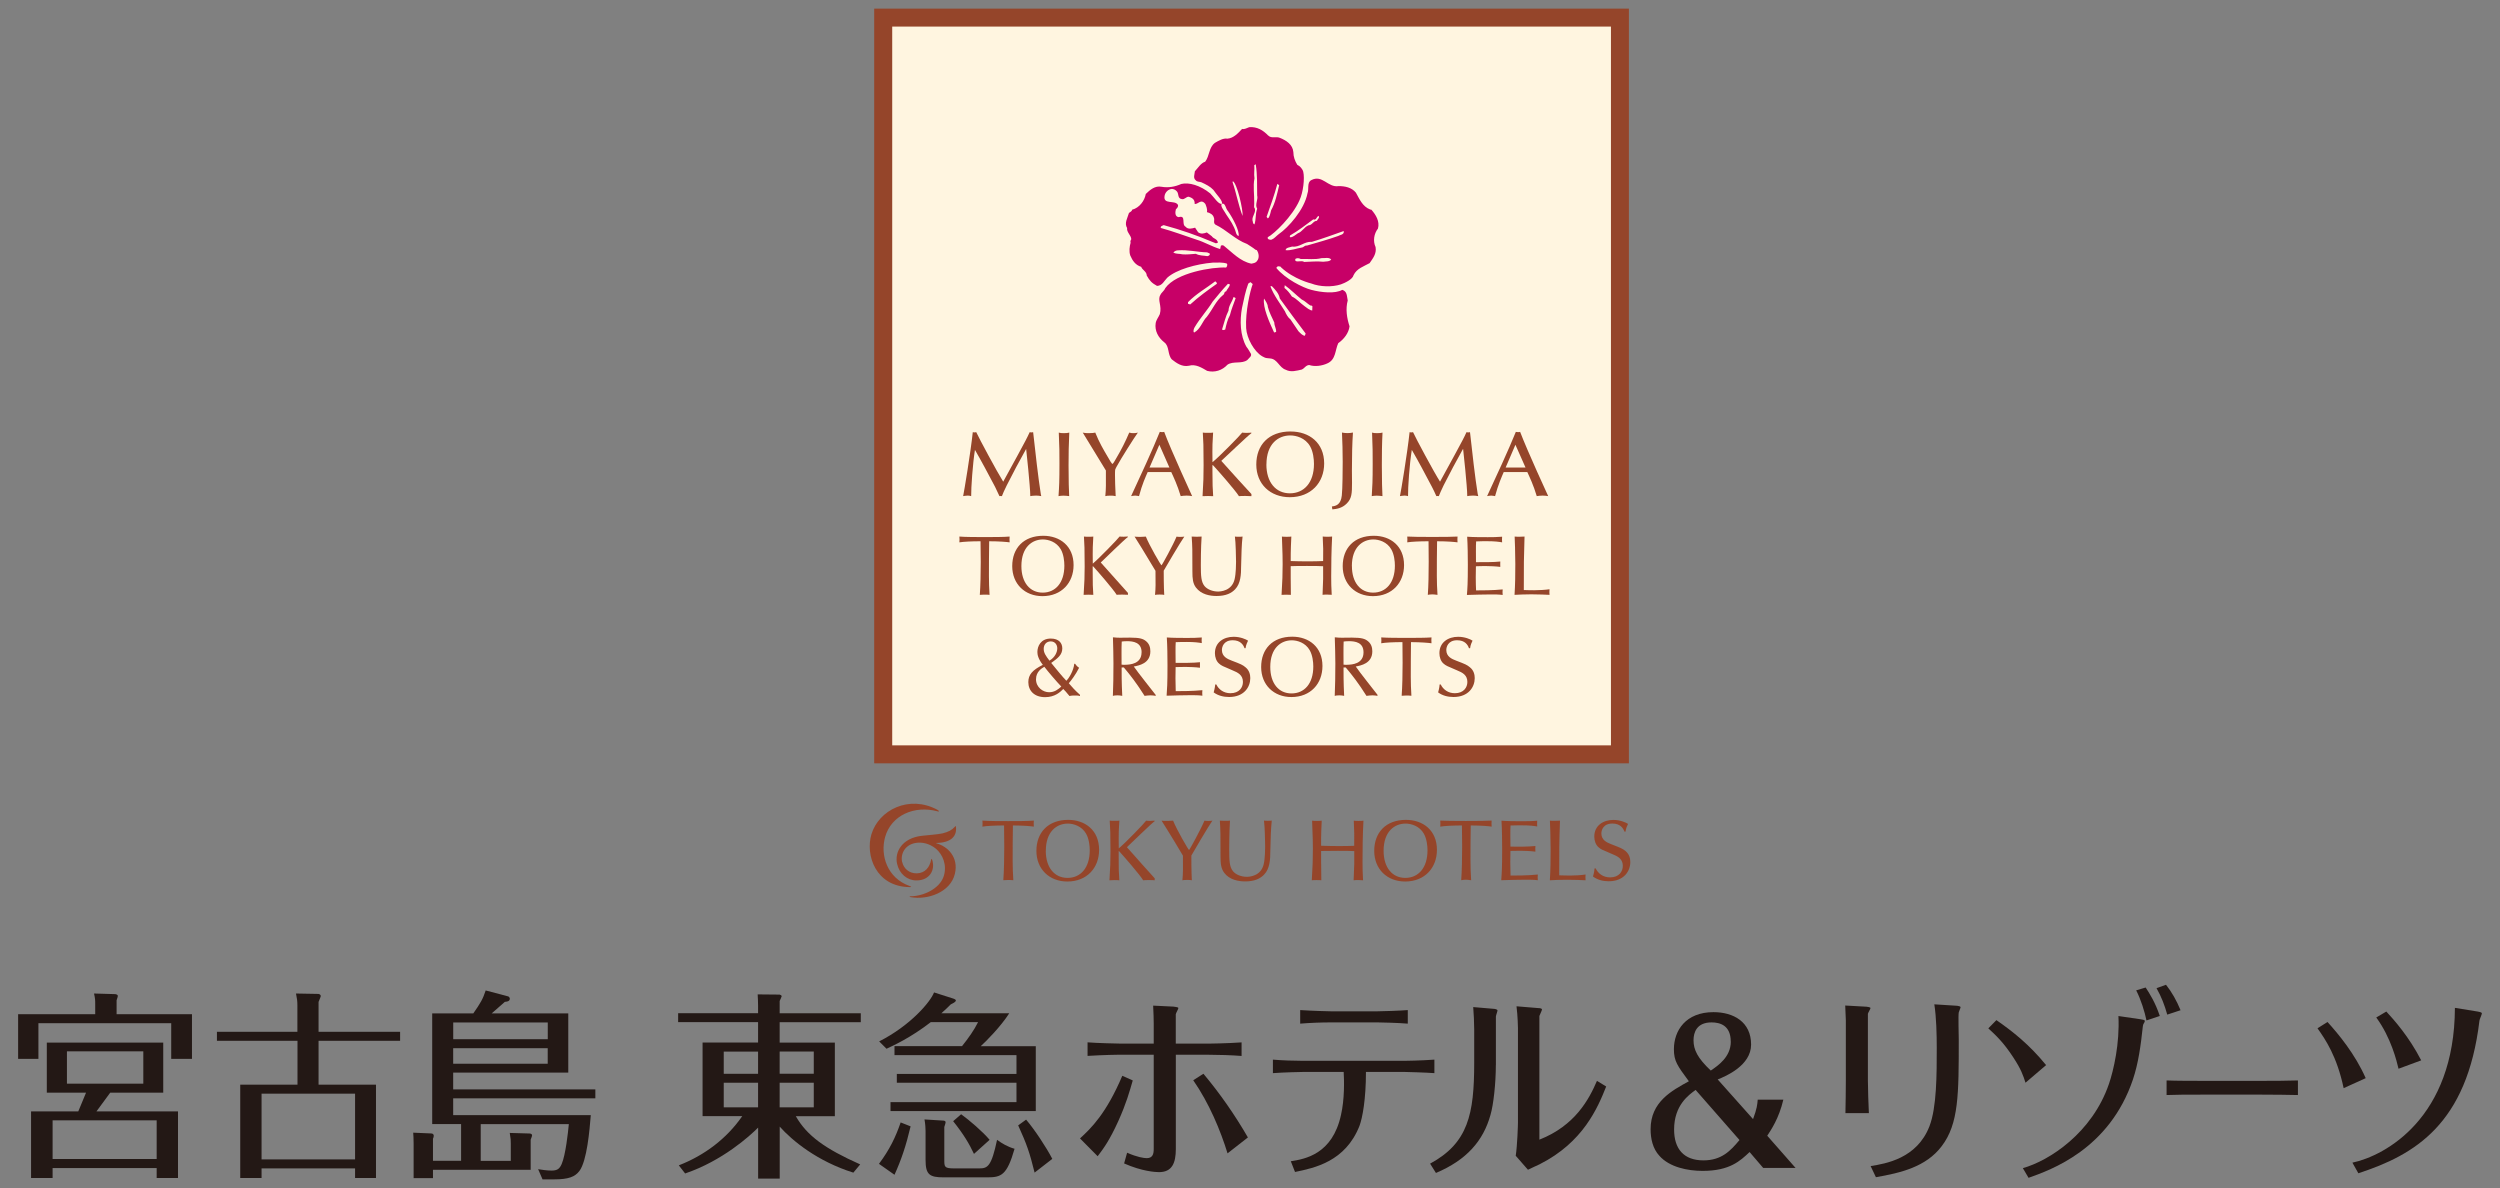 <?xml version="1.0" encoding="UTF-8"?>
<svg id="_レイヤー_1" data-name="レイヤー_1" xmlns="http://www.w3.org/2000/svg" width="170.35mm" height="80.95mm" version="1.1" viewBox="0 0 482.87 229.45">
  <rect x="0" y="0" width="482.87" height="229.45" fill="#808080" stroke="none"/>
  <!-- Generator: Adobe Illustrator 29.3.1, SVG Export Plug-In . SVG Version: 2.1.0 Build 151)  -->
  <defs>
    <style>
      .st0 {
        fill: #c70067;
      }

      .st1 {
        fill: #231815;
      }

      .st2 {
        fill: #fff5e0;
      }

      .st3 {
        fill: #95452a;
      }
    </style>
  </defs>
  <path class="st1" d="M338.6,216.14c.75-2.02.82-2.77.9-3.75h4.95c-.86,3.67-2.4,5.88-3.11,6.97l5.47,6.22h-6.25l-2.63-3.07c-1.8,1.69-3.82,3.64-9.07,3.64-2.89,0-6.41-.71-8.36-2.92-1.28-1.39-1.69-3.3-1.69-5.14,0-5.25,4.05-7.42,7.39-9.25-2.22-3-2.89-3.9-2.89-6.19,0-3.6,2.29-7.16,7.64-7.16,3.86,0,7.27,1.87,7.27,6.26,0,4.05-4.87,6.11-6.45,6.74l6.82,7.65ZM327.51,210.51c-1.34.97-4.16,2.96-4.16,7.65,0,3.71,1.84,5.96,5.66,5.96,3.53,0,5.25-1.87,6.97-3.93l-8.47-9.67ZM334.29,201.18c0-3.11-2.03-3.71-3.71-3.71-2.85,0-3.48,1.92-3.48,3.45,0,1.84.79,3.45,3.33,5.85,1.39-.94,3.87-2.62,3.87-5.58"/>
  <path class="st1" d="M449.55,197.39c2.09,2.29,5.33,6.19,7.38,10.85l-4.26,1.93c-1.3-6.15-3.51-9.39-5.05-11.56l1.93-1.22ZM478.55,195.37c.27.04.82.15.82.35,0,.24-.47,1.19-.47,1.42-2.4,20-12.5,25.92-23.39,29.47l-1.15-2.05c6.35-1.34,19.73-8.64,19.8-29.9l4.38.71ZM460.91,195.37c1.53,1.66,4.38,4.85,6.74,9.43l-4.38,1.62c-.35-1.46-1.42-5.96-4.3-9.9l1.93-1.14Z"/>
  <path class="st1" d="M418.47,208.68c1.81.08,5.24.08,7.14.08h11.03c2.34,0,4.83,0,7.2-.08v2.82c-.9-.04-5.47-.08-7.17-.08h-11c-4.16,0-4.45,0-7.2.08v-2.82Z"/>
  <path class="st1" d="M356.52,197.1c0-.23-.08-2.22-.12-2.89l4.14.23c.19.04.74.08.74.27,0,.16-.47.9-.5,1.1v12.91c0,1.13.11,5.07.19,6.28h-4.53c.04-1.1.08-5.19.08-6.32v-11.59ZM361.32,225.22c2.89-.47,8.93-1.44,11.35-7.69,1.41-3.66,1.41-10.02,1.41-15.16,0-2.54-.08-5.94-.47-8.39l4.44.28c.28.04.63.12.63.27s-.31.82-.35,1.01c-.12.51,0,4.53,0,5.27,0,10.53,0,16.23-3.28,20.55-3.05,4.06-8.04,5.19-12.72,6.01l-1.02-2.14Z"/>
  <path class="st1" d="M418.6,195.97c-.51-1.83-1.14-3.47-2.07-5.11l1.83-.66c1.14,1.44,2.08,3.12,2.81,4.92l-2.58.85ZM391.22,209.12c-.43-1.37-.86-2.62-2.35-4.88-1.87-2.89-3.39-4.29-4.83-5.62l1.56-1.59c3.2,2.22,6.39,4.75,9.6,8.69l-3.98,3.4ZM414.59,197.1c-.35-1.68-1.06-4.02-1.99-5.82l1.83-.55c.74,1.14,1.87,2.89,2.73,5.5l-2.57.86ZM413.49,196.87c.27.04.78.12.78.31,0,.16-.08.28-.15.4-.2.31-.2.46-.24.69-.39,3.63-.85,7.07-1.91,10.23-4.56,13.5-15.88,17.47-20.16,18.99l-1.1-1.87c5.11-1.44,13.38-6.79,16.63-16.27.89-2.61,2.1-7.8,1.83-13.11l4.33.63Z"/>
  <path class="st1" d="M10.16,216.39h20.1v7.47H10.16v-7.47ZM21.28,211.04h10.25v-9.67H9.04v9.67h7.58l-1.5,3.62H6v12.87h4.16v-1.93h20.1v1.93h4.12v-12.87h-15.75l2.66-3.62ZM22.52,195.9v-2.7c.23-.66.23-.73.23-.84,0-.27-.31-.31-.5-.35l-4.09-.12c.23.96.23,1.39.23,2.04v1.96H3.5v8.63h3.92v-6.9h25.65v6.9h4.01v-8.63h-14.56ZM27.68,209.3h-14.75v-6.24h14.75v6.24Z"/>
  <path class="st1" d="M50.52,211.23h18.06v12.7h-18.06v-12.7ZM57.46,199.29h-15.56v1.73h15.56v8.48h-11.06v18.02h4.12v-1.85h18.06v1.85h4.04v-18.02h-11.09v-8.48h15.75v-1.73h-15.75v-5.78c.34-.89.42-.96.42-1.15,0-.23-.23-.34-.42-.39l-4.36-.08c.19.99.27,1.38.27,2.27v5.12Z"/>
  <path class="st1" d="M105.79,205.45h-18.26v-3h18.26v3ZM92.85,224.21v-7.09h17.02c-.15,1.58-.62,5.93-1.38,7.7-.43.96-.85,1.27-2.01,1.27-.85,0-2.08-.19-2.54-.27l.85,1.97h2.23c2.81,0,4.04-.5,4.89-1.62,1.46-1.93,1.97-7.9,2.2-10.79h-26.58v-3.24h27.46v-1.73h-27.46v-3.24h22.23v-11.44h-14.79c1.24-1.07,1.34-1.19,2.54-2.23.31-.04.96-.04.96-.62,0-.23-.23-.38-.27-.42l-4.39-1.16c-.54,1.66-1,2.43-2.39,4.43h-7.94v21.38h5.58v7.09h-5.43v-4.28c.08-.15.15-.35.15-.54,0-.23-.15-.46-.46-.46l-3.51-.15c.04.46.08,1.23.08,2.12v6.66h3.74v-1.61h18.87v-5.82c.23-.62.27-.69.27-.84,0-.31-.42-.35-.46-.35l-3.85-.11c.2,1.23.2,1.39.2,2.08v3.31h-5.82ZM87.54,197.48h18.26v3.24h-18.26v-3.24Z"/>
  <path class="st1" d="M146.42,207.4h-6.63v-4.29h6.63v4.29ZM166.15,224.9c-6.86-3.06-10.3-5.56-12.44-9.31h7.54v-14.22h-10.66v-3.94h15.67v-1.73h-15.67v-2.37c.08-.15.39-.85.39-.92,0-.19-.39-.31-.39-.31l-4.25-.04c.04.62.08,1.53.08,2.14v1.49h-15.44v1.73h15.44v3.94h-10.72v14.22h7.66c-3.02,4.37-7.32,7.58-12.25,9.5l1.22,1.57c7.21-2.45,12.49-7.24,14.1-8.86v9.85h4.17v-10.04c2.42,2.72,7.28,6.71,14.22,8.89l1.34-1.61ZM150.59,203.1h6.59v4.29h-6.59v-4.29ZM146.42,213.88h-6.63v-4.75h6.63v4.75ZM150.59,209.12h6.59v4.75h-6.59v-4.75Z"/>
  <path class="st1" d="M200.06,202.07v12.53h-28.06v-1.73h24.33v-3.75h-23.11v-1.69h23.11v-3.64h-23.56v-1.73h13.04c1.29-1.61,2.37-3.15,3.1-4.64h-9.13c-3.91,3.03-7.26,4.53-8.55,5.14l-1.42-1.42c6.06-3.07,9.93-7.66,10.6-9.46l3.72,1.19s.49.15.49.35c0,.31-.53.54-.97.76-.56.58-.98.95-1.82,1.72h13.11c-1.64,2.57-4.46,5.41-5.51,6.36h10.63ZM175.88,217.55c-.88,3.75-1.82,6.51-3.11,9.35l-3-2.11c2.06-2.76,3.21-5.14,4.19-8l1.92.76ZM182.22,216.44c.08,0,.42.04.42.31,0,.15-.06.34-.25.92v6.32c0,1.38,0,1.68,1.9,1.68h4.87c1.6,0,2.34-.39,3.42-5.52.94.69,2.02,1.34,3.38,1.73-1.47,5.13-2.58,5.52-5.27,5.52h-8.4c-2.72,0-3.52-.5-3.52-3.33v-5.6c0-.42-.04-1.38-.21-2.26l3.66.23ZM199.83,226.48c-.98-3.95-1.5-5.44-3.17-9.12l1.53-1.11c1.64,1.91,3.94,5.4,5.06,7.58l-3.42,2.65ZM185.64,215.21c1.56,1.12,4.19,3.37,5.5,4.94l-3.02,2.72c-.91-1.95-1.99-3.78-4.02-6.32l1.54-1.34Z"/>
  <path class="st1" d="M208.6,219.88c2.17-1.99,5.07-4.8,8.17-12.1l2.02.9c-.62,2.14-1.24,4.41-2.79,7.85-1.7,3.74-2.83,5.26-3.99,6.79l-3.41-3.44ZM237.1,222.77c-1.36-4.41-3.52-9.64-6.63-14.13l1.97-1.25c3.21,3.83,6.08,7.96,8.59,12.3l-3.94,3.08ZM222.84,197.71c0-.43-.04-2.42-.11-3.48l3.91.19c.19.04.96.08.96.28s-.5,1.01-.5,1.21v5.66h6.32c.15,0,3.56-.04,6.39-.24v2.62c-1.82-.15-4.53-.23-6.31-.23h-6.39v18.19c0,2.73-.73,4.48-3.25,4.48-.7,0-3.29-.15-6.74-1.68l.58-2.07c1.93.86,3.26,1.05,3.79,1.05,1.12,0,1.35-.77,1.35-1.75v-18.23h-6.62c-.23,0-3.14.04-6.16.23v-2.62c1.74.15,5.85.24,6.16.24h6.62v-3.87Z"/>
  <path class="st1" d="M249.32,224.29c2.72-.43,8.03-1.33,9.69-8.94.7-3.05.62-6.64.52-8.31h-7.84c-.23,0-3.76.07-5.83.23v-2.61c1.74.15,4.06.23,5.79.23h19.62c.19,0,3.21-.04,5.78-.23v2.61c-1.53-.12-5.37-.23-5.74-.23h-7.48c0,5.3-.67,8.86-1.25,10.42-2.73,6.91-8.7,8.12-12.45,8.9l-.81-2.06ZM257.1,197.47c-1.99,0-3.98.08-5.97.24v-2.62c2.14.15,5.63.24,5.97.24h8.91c.92,0,4.5-.12,5.9-.24v2.62c-1.7-.16-5.53-.24-5.83-.24h-8.98Z"/>
  <path class="st1" d="M288.92,205.71c0,3.52-.46,7.69-1.04,9.64-1.39,5-4.61,8.7-10.53,11.2l-1.13-1.8c7.36-3.98,8.52-9.56,8.52-19.47v-6.44c0-1.16-.09-3.2-.19-4.33l4.1.35c.31.04.59.15.59.31s-.31.98-.31,1.17v9.36ZM293.19,198.57c0-.19-.04-2.3-.28-4.21l4.26.35c.19,0,.66.04.66.27,0,.2-.46,1.06-.5,1.25v23.89c6.94-2.73,9.61-7.85,11.12-11.36l1.78,1.09c-1.63,4.1-4.42,10.77-12.87,15.03-.3.15-1.89.86-2.24,1.05l-2.36-2.7c.31-2.02.43-5.97.43-6.4v-18.27Z"/>
  <rect class="st3" x="168.85" y="1.66" width="145.77" height="145.77"/>
  <rect class="st2" x="172.33" y="5.13" width="138.82" height="138.83"/>
  <path class="st0" d="M244.98,26.18c.58.62,1.5.12,2.22.44,1.23.49,2.49,1.29,2.61,2.75,0,.92.31,1.73.76,2.46.51.22,1.02.82,1.15,1.34.3,1.24.01,3.97-.74,5.54-1.35,3.06-4.87,6.47-6.11,7.1-.14.42.39.54.72.48.58-.23.89-.7,1.4-1.07,1.82-1.26,4.93-4.67,5.55-7.89.33-.82-.15-2.08.73-2.54,2.14-1.15,3.21,1.5,5.29,1.15,1.23,0,2.53.27,3.33,1.27.69,1.22,1.27,2.68,2.76,3.25l.23.04c.88,1,1.65,2.27,1.27,3.64-.77,1-1,2.39-.46,3.58.23,1.3-.54,2.19-1.15,3.1-1.15.64-2.49,1.03-3.11,2.34-.15.76-1.64,1.49-2.46,1.77-1.68.54-4.01.48-5.71-.18,0,0-3.33-.78-5.84-3.13,0-.15-.33-.19-.53-.19-.15,0-.27.15-.38.31,1.76,2.14,5.12,3.82,6.76,4.24,1.91.51,4.65.79,5.98,0,.97.3.87,1.16,1.06,2.05-.45,1.66-.16,3.45.35,4.99-.15,1.3-1.08,2.49-2.18,3.26-.63,1.34-.43,3.18-2.12,3.91-.99.46-2.37.68-3.49.31-.68.04-.88.64-1.45.88-1,.22-2.08.56-3.07.04-1.31-.43-1.57-2.07-3.03-2.19-.92-.11-.75,0-1.55-.43-1.52-.89-2.97-3.46-3.08-5.43-.18-3.18.8-7.29,1.27-8.51l-.44-.37-.42.28c-.53,1.43-.87,3.1-1.22,4.75-.42,2.37-.38,5.29.88,7.48.3.34.68,1.04.86,1.34.15.48-.28.69-.7,1.19-1.08.81-2.73.15-3.84.91-1,1.09-2.46,1.57-3.92,1.19-1.04-.61-2.23-1.37-3.53-.99-1.34.27-2.42-.54-3.3-1.23-.85-.96-.42-2.54-1.46-3.3-1.15-.91-1.88-2.22-1.65-3.71.11-.64.57-1.16.8-1.73.46-1.63-.52-2.7.11-3.71.19-.46.74-.78.94-1.31,2.12-3,9.12-4.11,11.75-3.98.12-.06.36-.57.13-.77-.8-.27-1.83-.18-2.68-.18-3.23.26-7.07,1.35-8.82,2.92-.61.62-.96,1.55-1.97,1.58-1.03-.57-1.4-.97-1.99-2.01,0-.77-.88-1.07-1.07-1.68-1.08-.31-1.69-1.19-2.11-2.19-.26-.77-.15-1.73.07-2.47-.1-.19,0-.49.13-.68-.08-.82-.93-1.35-.81-2.15-.58-.95.08-1.92.35-2.89.19-.22.58-.29.61-.64,1.45-.39,2.41-1.74,2.65-3.05.84-.82,1.8-1.63,3.03-1.39,1.34.23,2.6,0,3.83-.54,1.46-.36,3.66.26,5.58,1.82.72.72,1.63,2.2,2.25,2.01.29-.53-1.09-1.83-1.63-2.68-.62-.66-1.43-1.06-2.29-1.46-.34-.16-.84-.05-1.11-.39-.57-.45-.23-1.15-.18-1.75.62-.66,1.15-1.59,1.99-1.85.85-1.08.69-2.76,1.88-3.64.69-.39,1.57-.95,2.42-.81,1.18-.1,2.03-1.03,2.83-1.88.5.12.92-.19,1.38-.34,1.5-.12,2.68.58,3.68,1.64M242.54,31.72l-.28.18c.09.93-.11,1.63.04,2.54-.31,1.5-.01,3.22-.05,4.8l-.03.79c.61.76-.43,1.69-.31,2.51.12.24,0,.67.39.79.34-1.07.14-1.96.52-3.02-.49-.79.23-1.78,0-2.56-.04-2.02.06-3.93-.28-6.03M238.12,35l-.05.2c.74,2.14,1.11,4.4,1.93,6.51.13-1.13-1.06-6.31-1.88-6.72M246.72,35.51c-.58,2.19-1.35,4.25-2.08,6.37l.23.3c.35-.15.52-1.07.63-1.53.84-1.53,1.15-3.11,1.57-4.88l-.36-.27ZM226.27,36.5c-.68.07-1.21.68-1.32,1.25-.39,1.87,1.97.82,2.55,1.79.15.34-.12.64-.38.88-.15.57-.21,1.41.54,1.52,1.53-.45.46,1.42,1.34,1.85.46.58,1.26.33,1.83.18l.58.88c.57.42,1.15.24,1.69.04l.95.73c.38.55,1.01.44,1.2,1.23-.5.28-.51.04-.97-.08-3.07-1.31-6.25-2.41-9.51-3.29-.15.07-.71.2-.55.55,2.34.64,4.56,1.48,6.85,2.24,1.57.47,3.03,1.37,4.6,1.83l.14-.64c.11-.12.45-.12.57,0,1.68,1.34,3.15,3,5.3,3.46.42-.08.84-.12,1.11-.51.49-.57.38-1.49-.04-2.1l-.27-.09c-.5-.42-1.11-.76-1.61-1.1-2.3-.85-3.94-2.7-6.1-3.73-.5-.35-.11-.89-.31-1.35-.15-.61-.76-.93-1.34-1.07.12-.54-.12-1.11-.3-1.57-.89-1.14-1.47.19-2.08-.04.09-.95-.68-1.21-1.14-1.37-.53,0-.8.6-1.34.46-.85-.12-.54-1.01-.93-1.47-.3-.34-.64-.5-1.07-.5M236.02,39.34c-.47.39.52,1.48.87,2.15.72,1.05,1.47,2.14,1.81,3.37.08.31.23.64.54.73.19-.97-1.06-3.39-2.06-4.82-.47-.46-.48-1.62-1.16-1.43M253.65,42.37c-1.48,1.08-2.87,2.19-4.47,3.1-.04.12-.12.27.04.36.53,0,1.03-.51,1.45-.77.89-.32,1.19-1.19,2.08-1.55.68,0,.91-.86,1.6-.86.12-.28.54-.55.38-.93-.49.04-.41.89-1.08.65M259.48,44.64c-2.03.71-4.03,1.46-6.1,2.07-1.46-.12-2.33,1.1-3.8.91-.45.16-1.26.19-1.26.7,1,.11,2.11-.35,3.15-.52.34-.03.53-.45.95-.37,2.03-.59,4.06-1.15,6.03-1.85.37-.23,1.14-.23,1.11-.88l-.08-.06ZM233.17,48.74c-1.92-.05-3.66-.54-5.69-.39-.27,0-.75.19-.83.46.61.27,1.14.16,1.74.31.77.07,1.75-.04,2.59-.1.7.38,1.48.32,2.21.45.23,0,.63-.26.44-.53l-.46-.19ZM255.26,49.85c-1.34.35-2.64.11-4.02.17-.35-.17-.73-.24-1.07,0,0,.14.04.25.04.37.53.28,1.15-.15,1.69.2,1.3-.04,2.45-.17,3.67-.04.54-.07,1.23,0,1.55-.43-.43-.5-1.27-.22-1.85-.27M234.71,54.34c-1.69,1.3-3.64,2.37-5.25,4.02v.31l.43.13c1.69-1.54,3.4-2.76,5.12-3.98.13-.15-.18-.44-.29-.48M237.17,54.82c-1.04,1.08-2,2.29-2.93,3.41-1.04,1.68-2.46,3.22-3.5,4.98-.12.22-.37.79-.1,1.02,1.25-.65,1.61-2.23,2.45-3.03,1.15-1.46,1.73-3.08,3.15-4.23.35-.2.15-.68.57-.68.23-.51.73-.89.73-1.38l-.37-.1ZM248.15,55.06l-.06.55c.62.5.98.97,1.44,1.66.93.42,1.64,1.31,2.45,1.87.41.28.98.82,1.48.82l.03-.82c-.12-.15-.27-.12-.42-.15-.62-.39-1.04-.88-1.65-1.15-1.08-.85-2.1-1.92-3.28-2.77M245.65,55.26l-.28.04c.76,1.92,1.75,3.08,2.82,4.84.2.5.6,1.22,1.06,1.55l1.54,2.28c.35.35.79.87,1.25.87l.14-.43c-1.69-2.26-3.38-4.5-4.99-6.76-.19-1-.85-1.67-1.54-2.39M238.24,57.38c-.23.91-.93,1.6-.95,2.61-.59,1.15-.85,2.41-1.24,3.59l.04.12c.15.11.44,0,.56-.05.19-.88.44-1.94.91-2.78.26-1.1.71-2.15,1.1-3.26-.04-.12-.31-.23-.43-.23M244.14,57.68c-.26,1.7,1.03,4.54,1.95,6.54l.39-.11c.04-.72-.35-1.12-.35-1.82-.45-.99-.97-1.94-1.25-3.01,0-.54-.47-1.22-.73-1.61"/>
  <path class="st3" d="M189.4,104.54c-1.72,0-3.3.08-4.1.21.04-.17.04-.95,0-1.12,1.12.1,3.58.1,4.86.1,1.6,0,3.7,0,4.85-.1-.03.13-.03.95,0,1.12-.56-.08-2-.21-3.95-.21-.02,1.12-.04,2.26-.04,3.36,0,1.98-.06,4.54.11,6.99-.55-.08-1.74-.03-1.88,0,.13-1.78.18-4.16.18-6.37,0-1.47-.03-2.88-.04-3.98"/>
  <path class="st3" d="M197.28,109.33c0-3.67,2.09-5.14,4.15-5.14,1.06,0,2.62.45,3.47,1.92.54.96.68,2.28.68,3.14,0,3.33-1.74,5.21-4.19,5.21s-4.11-1.94-4.11-5.12M201.5,103.48c-3.8,0-5.99,2.4-5.99,5.86s2.45,5.8,5.84,5.8c3.69,0,6.01-2.59,6.01-6,0-3.66-2.61-5.66-5.86-5.66"/>
  <path class="st3" d="M209.36,103.63c.27.05,1.59.05,1.81,0-.04.45-.07,1.39-.1,2.05-.03.89-.01,1.62,0,3.18,1.15-.95,4.84-4.75,5.18-5.24.29.06,1.36.05,1.58,0l.03.09c-.7.49-4.64,4.36-5.25,4.93,1.24,1.38,4.97,5.57,5.25,5.88v.36c-.21-.04-1.84-.05-2.18,0-.61-1.02-3.87-4.79-4.58-5.53l-.05.07v1.01c.01,2.51.01,2.91.12,4.46-.25-.04-1.54-.04-1.87,0,.16-2.85.2-3.3.2-5.47,0-3.58-.05-4.19-.14-5.79"/>
  <path class="st3" d="M224.88,114.9c-.32-.1-1.55-.08-1.79,0,.13-1.35.12-2.15.09-4.65-2.72-4.57-3.03-4.97-4.04-6.61.43.09,2.03.04,2.18,0,.67,1.69,2.9,5.54,3.02,5.54.1,0,2.27-3.98,2.91-5.54.24.08,1.23.06,1.5,0-.64.88-3.89,6.39-3.98,6.58-.01.25.01,3.4.1,4.68"/>
  <path class="st3" d="M230.17,103.63c.35.05,1.63.05,1.92,0-.15,2.13-.15,5.23-.15,5.56,0,2.04.06,3.2.71,4,.52.64,1.57,1.06,2.61,1.06.46,0,2.67-.11,3.2-2.37.27-1.12.28-2.95.28-3.36,0-.63-.06-3.83-.22-4.89.22.05,1.29.05,1.48,0-.18,1.49-.22,3.34-.28,5.74,0,1.57-.08,3.34-1.17,4.46-.69.72-1.73,1.28-3.59,1.28-1.24,0-2.95-.28-3.97-1.64-.6-.81-.68-1.71-.68-3.11,0-4.39,0-4.7-.14-6.73"/>
  <path class="st3" d="M275.91,104.54c-1.71,0-3.31.08-4.1.21.03-.17.03-.95,0-1.12,1.12.1,8.55.1,9.71,0-.03.13-.03.95,0,1.12-.57-.08-2-.21-3.95-.21-.01,1.12-.04,2.26-.04,3.36,0,1.98-.06,4.54.12,6.99-.55-.08-.9-.09-1.04-.09-.36,0-.69.06-.83.09.13-1.78.17-4.16.17-6.37,0-1.47-.01-2.88-.03-3.98"/>
  <path class="st3" d="M261.11,109.33c0-3.67,2.09-5.14,4.16-5.14,1.04,0,2.63.45,3.46,1.92.55.96.69,2.28.69,3.14,0,3.33-1.74,5.21-4.2,5.21s-4.1-1.94-4.1-5.12M265.34,103.48c-3.81,0-6,2.4-6,5.86s2.46,5.8,5.84,5.8c3.7,0,6.01-2.59,6.01-6,0-3.66-2.6-5.66-5.84-5.66"/>
  <path class="st3" d="M249.3,111.78c0,1.48,0,1.9.03,3.11-.26-.04-1.53-.04-1.8,0,.16-2.9.21-3.82.21-5.94,0-1.25-.01-1.65-.14-5.32.26.06,1.55.06,1.82,0-.03.48-.14,2.9-.12,4.73,1.09.04,2.17.06,3.25.06,1.26,0,2.02-.02,3.01-.06.04-2.21.02-2.45-.08-4.74.26.06,1.56.06,1.82,0-.14,2.72-.18,5.39-.18,7.8,0,1.33.02,1.86.1,3.46-.31-.04-1.36-.06-1.77,0,.04-.93.11-2.68.11-3.07v-2.45c-1.1-.05-1.5-.05-3.13-.05s-1.89,0-3.13.04v2.42Z"/>
  <path class="st3" d="M289.78,108.43c-.02.19-.01.88,0,1.06-.84-.11-2.08-.16-2.79-.16-.43,0-1.51.01-1.92.04-.01.7-.03,1.43-.03,2.14,0,.83.03,2.08.06,2.52,1.02,0,3.22,0,5.14-.19-.04.18-.04.9,0,1.07-.75-.1-1.52-.1-2.27-.1-1.25,0-3.38.06-4.64.1.1-1.22.18-2.28.18-5.83,0-1.64-.03-3.82-.13-5.42,1.14.09,2.87.09,4,.09.84,0,1.92-.01,2.75-.09-.03.18-.03.93,0,1.09-.6-.11-1.44-.22-2.85-.22-.59,0-1.48,0-2.17.04-.04.64-.04.91-.04,1.88,0,1.06,0,1.26.01,2.13,1.29,0,3.45.02,4.71-.13"/>
  <path class="st3" d="M296.33,114c.83,0,2.2-.07,2.96-.19-.04.15-.04.95,0,1.08-1.07-.03-1.74-.1-3.52-.1-1.43,0-2.36.06-3.24.1.13-2.09.15-3.82.15-5.95s-.1-4.63-.13-5.31c.26.05,1.61.05,1.91,0-.14,4.16-.14,5.27-.14,10.33.78.04,1.62.04,2.02.04"/>
  <path class="st3" d="M198.19,86.72c-1.3,2.32-2.54,4.64-3.73,7.01-.56,1.1-.72,1.55-.94,2.09-.09-.01-.18-.02-.25-.02s-.14.01-.23.02c-.32-.72-.53-1.16-.84-1.78-1.26-2.4-2.71-5.11-3.89-7.15-.43,2.66-.75,7.33-.73,8.93-.29-.08-.45-.1-.68-.1-.36,0-.69.08-.87.1.18-.83,1.45-8.45,1.86-12.35.08.02.2.05.31.05.09,0,.23-.03.36-.05.53,1.17,4.06,7.74,5.21,9.56,2.9-5.29,3.22-5.88,4.28-7.87.43-.83.52-1.02.83-1.69.13.02.22.05.33.05.09,0,.19-.03.34-.05.41,3.76,1.01,9.03,1.47,11.88.02.12.03.25.1.47-.48-.08-.68-.1-1.01-.1-.53,0-.81.05-1.11.1-.02-1.89-.74-8.61-.8-9.1"/>
  <path class="st3" d="M204.5,83.55c.28.08.5.11.98.11.5,0,.75-.04,1.05-.11-.11,2.13-.14,4.22-.14,6.34,0,3.18.06,4.61.12,5.93-.34-.04-.71-.09-1.11-.09s-.67.05-.95.09c.13-1.93.18-2.83.18-6.3,0-2.55,0-2.72-.13-5.97"/>
  <path class="st3" d="M215.47,95.82c-.36-.09-.67-.09-.9-.09-.54,0-.81.01-1.08.09.14-1.46.12-2.23.11-4.95-3.02-4.97-3.36-5.53-4.47-7.32.48.11.97.11,1.16.11.63,0,1.08-.06,1.26-.11.73,1.85,1.64,3.39,2.41,4.69.37.67.79,1.36.92,1.36.11,0,.6-.87.72-1.09.95-1.59,1.79-3.25,2.51-4.96.27.09.56.11.85.11.35,0,.52-.04.82-.11-.71.98-3.28,5.04-4.05,6.47-.17.28-.26.5-.34.71-.03.27-.03.61-.03.99,0,.66.04,2.7.13,4.1"/>
  <path class="st3" d="M225.87,90.3h-3.84l1.9-4.4,1.94,4.4ZM226.23,91.18c.45.98,1.19,2.52,1.82,4.64.34-.05.68-.1,1.16-.1.45,0,.76.05,1.05.1-.03-.08-4.01-8.7-5.4-12.41-.15.03-.23.05-.4.05-.19,0-.3-.04-.45-.05-1.27,3.19-3.94,8.97-5.54,12.41.22-.02.45-.1.78-.1s.53.08.75.1c.58-2.24,1.31-3.82,1.67-4.64h4.56Z"/>
  <path class="st3" d="M257.24,97.82c.79-.1,1.74-.32,1.93-2.14.14-1.21.17-5.06.17-6.48,0-1.95-.06-3.9-.14-5.66.3.06.65.11,1.06.11.43,0,.73-.05,1.06-.11-.14,2.05-.2,4.58-.2,7.3,0,.76.02,1.66.02,2.41,0,2.02-.04,3.03-1.03,4.01-.91.92-1.99,1.05-2.77,1.12l-.09-.57Z"/>
  <path class="st3" d="M265.01,83.55c.28.08.5.11.98.11s.74-.04,1.04-.11c-.11,2.13-.13,4.22-.13,6.34,0,3.18.06,4.61.12,5.93-.35-.04-.72-.09-1.12-.09s-.66.05-.95.09c.12-1.93.18-2.83.18-6.3,0-2.55,0-2.72-.12-5.97"/>
  <path class="st3" d="M282.57,86.72c-1.29,2.32-2.54,4.64-3.73,7.01-.54,1.1-.71,1.55-.93,2.09-.09-.01-.18-.02-.25-.02s-.14.01-.23.02c-.32-.72-.53-1.16-.85-1.78-1.26-2.4-2.7-5.11-3.89-7.15-.44,2.66-.76,7.33-.73,8.93-.29-.08-.46-.1-.7-.1-.35,0-.67.08-.86.1.19-.83,1.45-8.45,1.86-12.35.09.02.2.05.3.05.09,0,.24-.03.37-.05.52,1.17,4.05,7.74,5.21,9.56,2.9-5.29,3.22-5.88,4.28-7.87.43-.83.53-1.02.83-1.69.14.02.22.05.33.05.1,0,.2-.03.35-.05.41,3.76,1.01,9.03,1.48,11.88.02.12.04.25.11.47-.49-.08-.68-.1-1.01-.1-.52,0-.81.05-1.11.1-.01-1.89-.74-8.61-.8-9.1"/>
  <path class="st3" d="M294.65,90.3h-3.84l1.89-4.4,1.95,4.4ZM295,91.18c.45.98,1.19,2.52,1.82,4.64.34-.05.69-.1,1.15-.1s.76.05,1.06.1c-.04-.08-4.01-8.7-5.42-12.41-.13.03-.21.05-.38.05-.19,0-.3-.04-.45-.05-1.28,3.19-3.94,8.97-5.55,12.41.22-.02.45-.1.79-.1s.52.08.75.1c.6-2.24,1.32-3.82,1.67-4.64h4.56Z"/>
  <path class="st3" d="M244.61,89.71c0-4.02,2.31-5.61,4.6-5.61,1.16,0,2.9.47,3.83,2.09.6,1.04.75,2.49.75,3.42,0,3.62-1.93,5.67-4.65,5.67s-4.54-2.13-4.54-5.57M249.28,83.33c-4.22,0-6.63,2.6-6.63,6.39s2.72,6.31,6.47,6.31c4.09,0,6.64-2.81,6.64-6.52,0-3.99-2.87-6.17-6.47-6.17"/>
  <path class="st3" d="M232.31,83.55c.3.06,1.76.06,2,0-.04.49-.07,1.51-.12,2.26-.03.95-.02,1.74,0,3.46,1.29-1.04,5.36-5.19,5.74-5.72.32.08,1.5.06,1.75,0l.03.11c-.77.53-5.13,4.75-5.82,5.35,1.37,1.53,5.49,6.1,5.82,6.41v.41c-.23-.04-2.04-.07-2.41,0-.67-1.1-4.28-5.22-5.05-6.02l-.07.07v1.1c.02,2.73.02,3.17.14,4.85-.27-.04-1.7-.04-2.05,0,.17-3.11.2-3.58.2-5.98,0-3.88-.05-4.55-.15-6.29"/>
  <path class="st3" d="M270.88,124.02c-1.71,0-3.31.08-4.1.22.04-.17.04-.96,0-1.13,1.12.09,3.58.09,4.86.09,1.59,0,3.69,0,4.85-.09-.03.13-.03.95,0,1.13-.56-.08-2-.21-3.96-.22-.01,1.12-.03,2.26-.03,3.36,0,1.98-.06,4.54.11,7-.55-.08-1.74-.03-1.88,0,.13-1.79.18-4.16.18-6.37,0-1.47-.03-2.87-.03-3.98"/>
  <path class="st3" d="M245.35,128.81c0-3.67,2.08-5.14,4.16-5.14,1.04,0,2.63.45,3.46,1.92.55.96.69,2.28.69,3.14,0,3.33-1.74,5.2-4.21,5.2s-4.1-1.94-4.1-5.12M249.59,122.97c-3.82,0-6,2.4-6,5.86s2.45,5.8,5.84,5.8c3.7,0,6-2.58,6-6,0-3.66-2.6-5.66-5.84-5.66"/>
  <path class="st3" d="M231.77,127.91c0,.18,0,.88,0,1.06-.82-.11-2.07-.16-2.79-.16-.43,0-1.5.01-1.91.03-.02.71-.03,1.43-.03,2.14,0,.83.03,2.08.05,2.51,1.03,0,3.23,0,5.15-.19-.04.18-.04.91,0,1.07-.75-.1-1.52-.1-2.27-.1-1.25,0-3.39.06-4.64.1.09-1.22.17-2.28.17-5.83,0-1.64-.03-3.82-.13-5.42,1.15.09,2.86.09,4,.09.84,0,1.92-.01,2.75-.09-.03.18-.03.92,0,1.09-.61-.11-1.44-.22-2.85-.22-.61,0-1.49,0-2.18.04-.04.64-.04.91-.04,1.88,0,1.06,0,1.25.02,2.12,1.28,0,3.44.02,4.69-.13"/>
  <path class="st3" d="M263.36,125.99c0,2.26-2.26,2.36-2.99,2.4-.39.02-.55.02-.87-.02,0-.34-.01-1.49-.01-2.23s0-1.49.03-2.23c.2-.03.55-.07,1.03-.07,1.2,0,2.81.23,2.81,2.15M266.07,134.21c-.2-.27-3.61-4.56-4.21-5.48.99-.19,3.2-.59,3.2-2.93,0-.78-.22-1.45-.84-1.96-.54-.44-1.15-.69-3.09-.69-.26,0-1.6.02-1.9.02-.33,0-.79,0-1.42-.08.05,1.84.11,3.53.11,5.05,0,2.38-.04,4.33-.12,6.26.25-.06.44-.1.87-.1.3,0,.67.03.95.1-.13-2.62-.12-4.32-.12-5.48h.43c1.26,1.49,2.45,3.02,4,5.48.46-.06.84-.1,1.17-.1.37,0,.62.04.96.1v-.21Z"/>
  <path class="st3" d="M220.49,125.99c0,2.26-2.25,2.36-2.99,2.4-.4.02-.55.02-.87-.02,0-.34-.01-1.49-.01-2.23s0-1.49.04-2.23c.21-.03.55-.07,1.03-.07,1.2,0,2.81.23,2.81,2.15M223.21,134.21c-.2-.27-3.61-4.56-4.22-5.48,1-.19,3.2-.59,3.2-2.93,0-.78-.21-1.45-.83-1.96-.53-.44-1.14-.69-3.08-.69-.27,0-1.6.02-1.9.02-.34,0-.8,0-1.42-.08.05,1.84.1,3.53.1,5.05,0,2.38-.03,4.33-.11,6.26.24-.06.43-.1.86-.1.29,0,.67.03.95.1-.13-2.62-.12-4.32-.12-5.48h.43c1.26,1.49,2.45,3.02,4,5.48.46-.06.83-.1,1.18-.1s.62.04.97.1v-.21Z"/>
  <path class="st3" d="M283.72,125.18c-.21-.62-.76-1.52-2.28-1.52-1.77,0-2.09,1.32-2.09,1.88,0,1.29,1.08,1.74,1.91,2.06,1.78.68,2.09.81,2.66,1.29.76.6.92,1.46.92,2.09,0,1.7-1.19,3.64-4.1,3.64-1.08,0-2.13-.26-2.97-.89.24-.84.28-1.33.29-1.53h.21c.48.98,1.44,1.69,2.73,1.69,1.71,0,2.42-1.13,2.42-2.17,0-1.33-.93-1.82-2.02-2.26-1.91-.81-2.12-.89-2.57-1.28-.55-.45-.81-1.27-.81-2.02,0-2.11,1.7-3.17,3.63-3.17,1.27,0,2.39.48,2.77.75-.13.24-.43.9-.47,1.46h-.23"/>
  <path class="st3" d="M240.37,125.18c-.21-.62-.77-1.52-2.27-1.52-1.78,0-2.09,1.32-2.09,1.88,0,1.29,1.08,1.74,1.91,2.06,1.78.68,2.09.81,2.66,1.29.75.6.91,1.46.91,2.09,0,1.7-1.19,3.64-4.09,3.64-1.08,0-2.13-.26-2.98-.89.24-.84.27-1.33.3-1.53h.21c.47.98,1.44,1.69,2.72,1.69,1.72,0,2.42-1.13,2.42-2.17,0-1.33-.94-1.82-2.03-2.26-1.91-.81-2.12-.89-2.56-1.28-.55-.45-.82-1.27-.82-2.02,0-2.11,1.7-3.17,3.63-3.17,1.27,0,2.38.48,2.77.75-.13.24-.43.9-.48,1.46h-.23"/>
  <path class="st3" d="M201.59,125.33c0-.86.54-1.45,1.36-1.45s1.26.65,1.26,1.34c0,.74-.44,1.74-1.51,2.38-.71-.93-1.11-1.51-1.11-2.27M207.49,128.21c-.13,1.31-1.01,2.79-1.53,3.27-.75-.77-2.01-2.32-2.92-3.44,1.24-.9,2.14-1.54,2.14-2.81,0-1.01-.64-1.9-2.23-1.9-1.94,0-2.58,1.5-2.58,2.59,0,.52.13,1.29,1.05,2.49-2.02,1.01-2.8,1.9-2.8,3.34,0,1.66,1.16,2.9,3.24,2.9,1.89,0,2.93-.99,3.51-1.58.23.24.66.67,1.2,1.36.37-.1.81-.1,1.06-.1.35,0,.64,0,.97.1v-.23c-1.02-.89-1.77-1.78-2.16-2.24.42-.48,1.32-1.65,1.99-2.99-.31-.17-.62-.52-.8-.79l-.13.04ZM200.11,131.16c0-1.4,1.06-2.07,1.6-2.38.67.89,2.43,2.95,3.28,3.82-.62.55-1.29,1.1-2.36,1.1-1.16,0-2.53-.92-2.53-2.53"/>
  <path class="st3" d="M181.06,156.41c.41.24.41.41,0,.29-4.44-1.2-8.93.77-10.1,4.97-.98,3.5.38,7.91,4.72,9.45.39.14.46.23,0,.22-6.56-.09-8.56-6.19-7.37-10.19,1.4-4.7,7.28-7.7,12.76-4.74M174.24,166.5c-.35-1.64.61-3.31,2.51-3.67,1.38-.27,2.83.13,4,1.08,1.31,1.08,2.23,3.18,1.52,5.35-.81,2.44-3.98,3.84-6.38,3.85-.28,0-.28.11.01.17,3.31.59,7.68-.95,8.53-4.5.77-3.21-1.38-5.29-3.53-5.89-.09-.02-.12-.08-.03-.08,2.95-.05,3.97-1.4,3.77-3.1-.03-.29-.13-.14-.24,0-.52.58-1.19.98-2.4,1.26-.89.19-2.47.3-3.95.46-3.76.42-5.31,3.08-4.78,5.41.44,1.95,1.95,3.21,3.75,3.21,2.54,0,3.69-2.03,3.01-4.03-.07-.2-.16-.13-.19.04-.28,1.46-1.15,2.57-2.75,2.62-1.51.04-2.57-.98-2.82-2.16"/>
  <path class="st3" d="M193.94,159.43c-1.75.01-3.38.08-4.19.23.04-.19.04-1.01,0-1.17,1.15.1,3.66.1,4.98.1,1.63,0,3.77,0,4.95-.1-.03.15-.03.98,0,1.17-.58-.1-2.04-.22-4.04-.23-.03,1.15-.04,2.31-.04,3.44,0,2.02-.06,4.63.12,7.14-.57-.08-1.78-.03-1.93,0,.13-1.83.18-4.26.18-6.51,0-1.51-.02-2.95-.04-4.08"/>
  <path class="st3" d="M282.37,159.43c-1.75.01-3.38.08-4.19.23.04-.19.04-1.01,0-1.17,1.15.1,8.75.1,9.93,0-.04.15-.04.98,0,1.17-.57-.1-2.04-.22-4.04-.23-.02,1.15-.04,2.31-.04,3.44,0,2.02-.06,4.63.12,7.14-.57-.08-.93-.1-1.06-.1-.38,0-.72.07-.86.1.13-1.83.18-4.26.18-6.51,0-1.51-.02-2.95-.04-4.08"/>
  <path class="st3" d="M202,164.33c0-3.76,2.13-5.26,4.24-5.26,1.08,0,2.68.45,3.54,1.96.56.98.7,2.33.7,3.2,0,3.41-1.78,5.33-4.29,5.33s-4.2-1.98-4.2-5.23M206.32,158.35c-3.89,0-6.14,2.45-6.14,5.99s2.51,5.92,5.97,5.92c3.79,0,6.14-2.64,6.14-6.12,0-3.75-2.66-5.79-5.98-5.79"/>
  <path class="st3" d="M267.24,164.33c0-3.76,2.13-5.26,4.24-5.26,1.08,0,2.69.45,3.54,1.96.55.98.7,2.33.7,3.2,0,3.41-1.78,5.33-4.29,5.33s-4.19-1.98-4.19-5.23M271.56,158.35c-3.89,0-6.13,2.45-6.13,5.99s2.5,5.92,5.97,5.92c3.78,0,6.14-2.64,6.14-6.12,0-3.75-2.66-5.79-5.98-5.79"/>
  <path class="st3" d="M214.35,158.5c.27.05,1.63.05,1.86,0-.05.46-.08,1.42-.12,2.11-.03.9-.01,1.65,0,3.25,1.19-.97,4.95-4.86,5.29-5.36.3.07,1.38.05,1.62,0l.03.1c-.71.5-4.74,4.46-5.37,5.03,1.26,1.43,5.07,5.71,5.37,6.01v.38c-.21-.05-1.88-.06-2.23,0-.61-1.05-3.96-4.89-4.68-5.66l-.05.07v1.03c.01,2.56.01,2.98.13,4.56-.27-.05-1.59-.05-1.91,0,.16-2.91.2-3.38.2-5.61,0-3.65-.05-4.28-.15-5.91"/>
  <path class="st3" d="M230.21,170.02c-.33-.1-1.58-.08-1.83,0,.13-1.38.12-2.21.1-4.76-2.78-4.68-3.1-5.08-4.13-6.76.44.1,2.07.03,2.23,0,.68,1.73,2.97,5.67,3.08,5.67.1,0,2.31-4.06,2.98-5.67.25.08,1.26.07,1.53,0-.65.91-3.98,6.54-4.06,6.74-.02.25.01,3.47.09,4.78"/>
  <path class="st3" d="M235.62,158.5c.35.05,1.67.05,1.95,0-.15,2.18-.15,5.34-.15,5.69,0,2.1.06,3.26.73,4.08.53.66,1.61,1.08,2.66,1.08.47,0,2.73-.1,3.27-2.43.27-1.13.28-3.02.28-3.43,0-.63-.06-3.92-.23-5,.22.05,1.32.05,1.51,0-.17,1.52-.22,3.41-.28,5.87,0,1.62-.09,3.42-1.2,4.56-.7.73-1.77,1.32-3.66,1.32-1.28,0-3.03-.3-4.06-1.68-.61-.84-.7-1.75-.7-3.18,0-4.48,0-4.81-.13-6.89"/>
  <path class="st3" d="M255.18,166.84c0,1.51,0,1.93.03,3.18-.26-.05-1.57-.05-1.84,0,.17-2.96.21-3.9.21-6.08,0-1.28-.01-1.7-.15-5.44.27.07,1.6.07,1.86,0-.03.5-.15,2.96-.12,4.85,1.1.03,2.22.06,3.31.06,1.3,0,2.06-.01,3.08-.05.03-2.26.02-2.51-.08-4.86.27.07,1.6.07,1.87,0-.15,2.78-.18,5.51-.18,7.99,0,1.35.02,1.9.1,3.53-.32-.05-1.4-.07-1.82,0,.05-.95.12-2.73.12-3.15v-2.49c-1.12-.05-1.53-.05-3.2-.05s-1.93,0-3.2.03v2.48Z"/>
  <path class="st3" d="M296.56,163.41c-.03.18-.02.9,0,1.08-.87-.12-2.14-.17-2.86-.17-.45,0-1.54.02-1.96.03-.02.72-.03,1.47-.03,2.18,0,.86.03,2.13.05,2.58,1.06,0,3.3,0,5.27-.2-.04.18-.04.93,0,1.1-.76-.1-1.55-.1-2.32-.1-1.29,0-3.47.05-4.75.1.1-1.25.18-2.33.18-5.96,0-1.66-.03-3.91-.13-5.54,1.17.1,2.93.1,4.09.1.85,0,1.96-.01,2.81-.1-.03.19-.03.95,0,1.12-.62-.12-1.48-.22-2.93-.22-.6,0-1.51,0-2.22.03-.04.65-.04.94-.04,1.91,0,1.08,0,1.28.02,2.17,1.32.02,3.52.03,4.82-.12"/>
  <path class="st3" d="M303.24,169.11c.85,0,2.25-.07,3.01-.21-.03.15-.03.99,0,1.12-1.08-.04-1.78-.1-3.59-.1-1.47,0-2.41.05-3.31.1.14-2.14.15-3.9.15-6.08s-.1-4.73-.14-5.44c.27.05,1.65.05,1.95,0-.15,4.25-.15,5.39-.15,10.56.8.04,1.66.04,2.07.04"/>
  <path class="st3" d="M313.75,160.61c-.22-.63-.79-1.55-2.32-1.55-1.81,0-2.13,1.33-2.13,1.91,0,1.31,1.1,1.77,1.95,2.1,1.81.7,2.13.82,2.71,1.3.77.62.93,1.5.93,2.13,0,1.73-1.21,3.71-4.18,3.71-1.1,0-2.17-.27-3.03-.92.25-.85.29-1.35.3-1.56h.22c.48,1,1.46,1.73,2.78,1.73,1.75,0,2.46-1.15,2.46-2.22,0-1.34-.95-1.85-2.06-2.29-1.95-.82-2.17-.9-2.61-1.3-.57-.46-.84-1.3-.84-2.06,0-2.15,1.73-3.23,3.69-3.23,1.3,0,2.43.5,2.83.77-.13.24-.43.91-.48,1.48h-.23Z"/>
</svg>